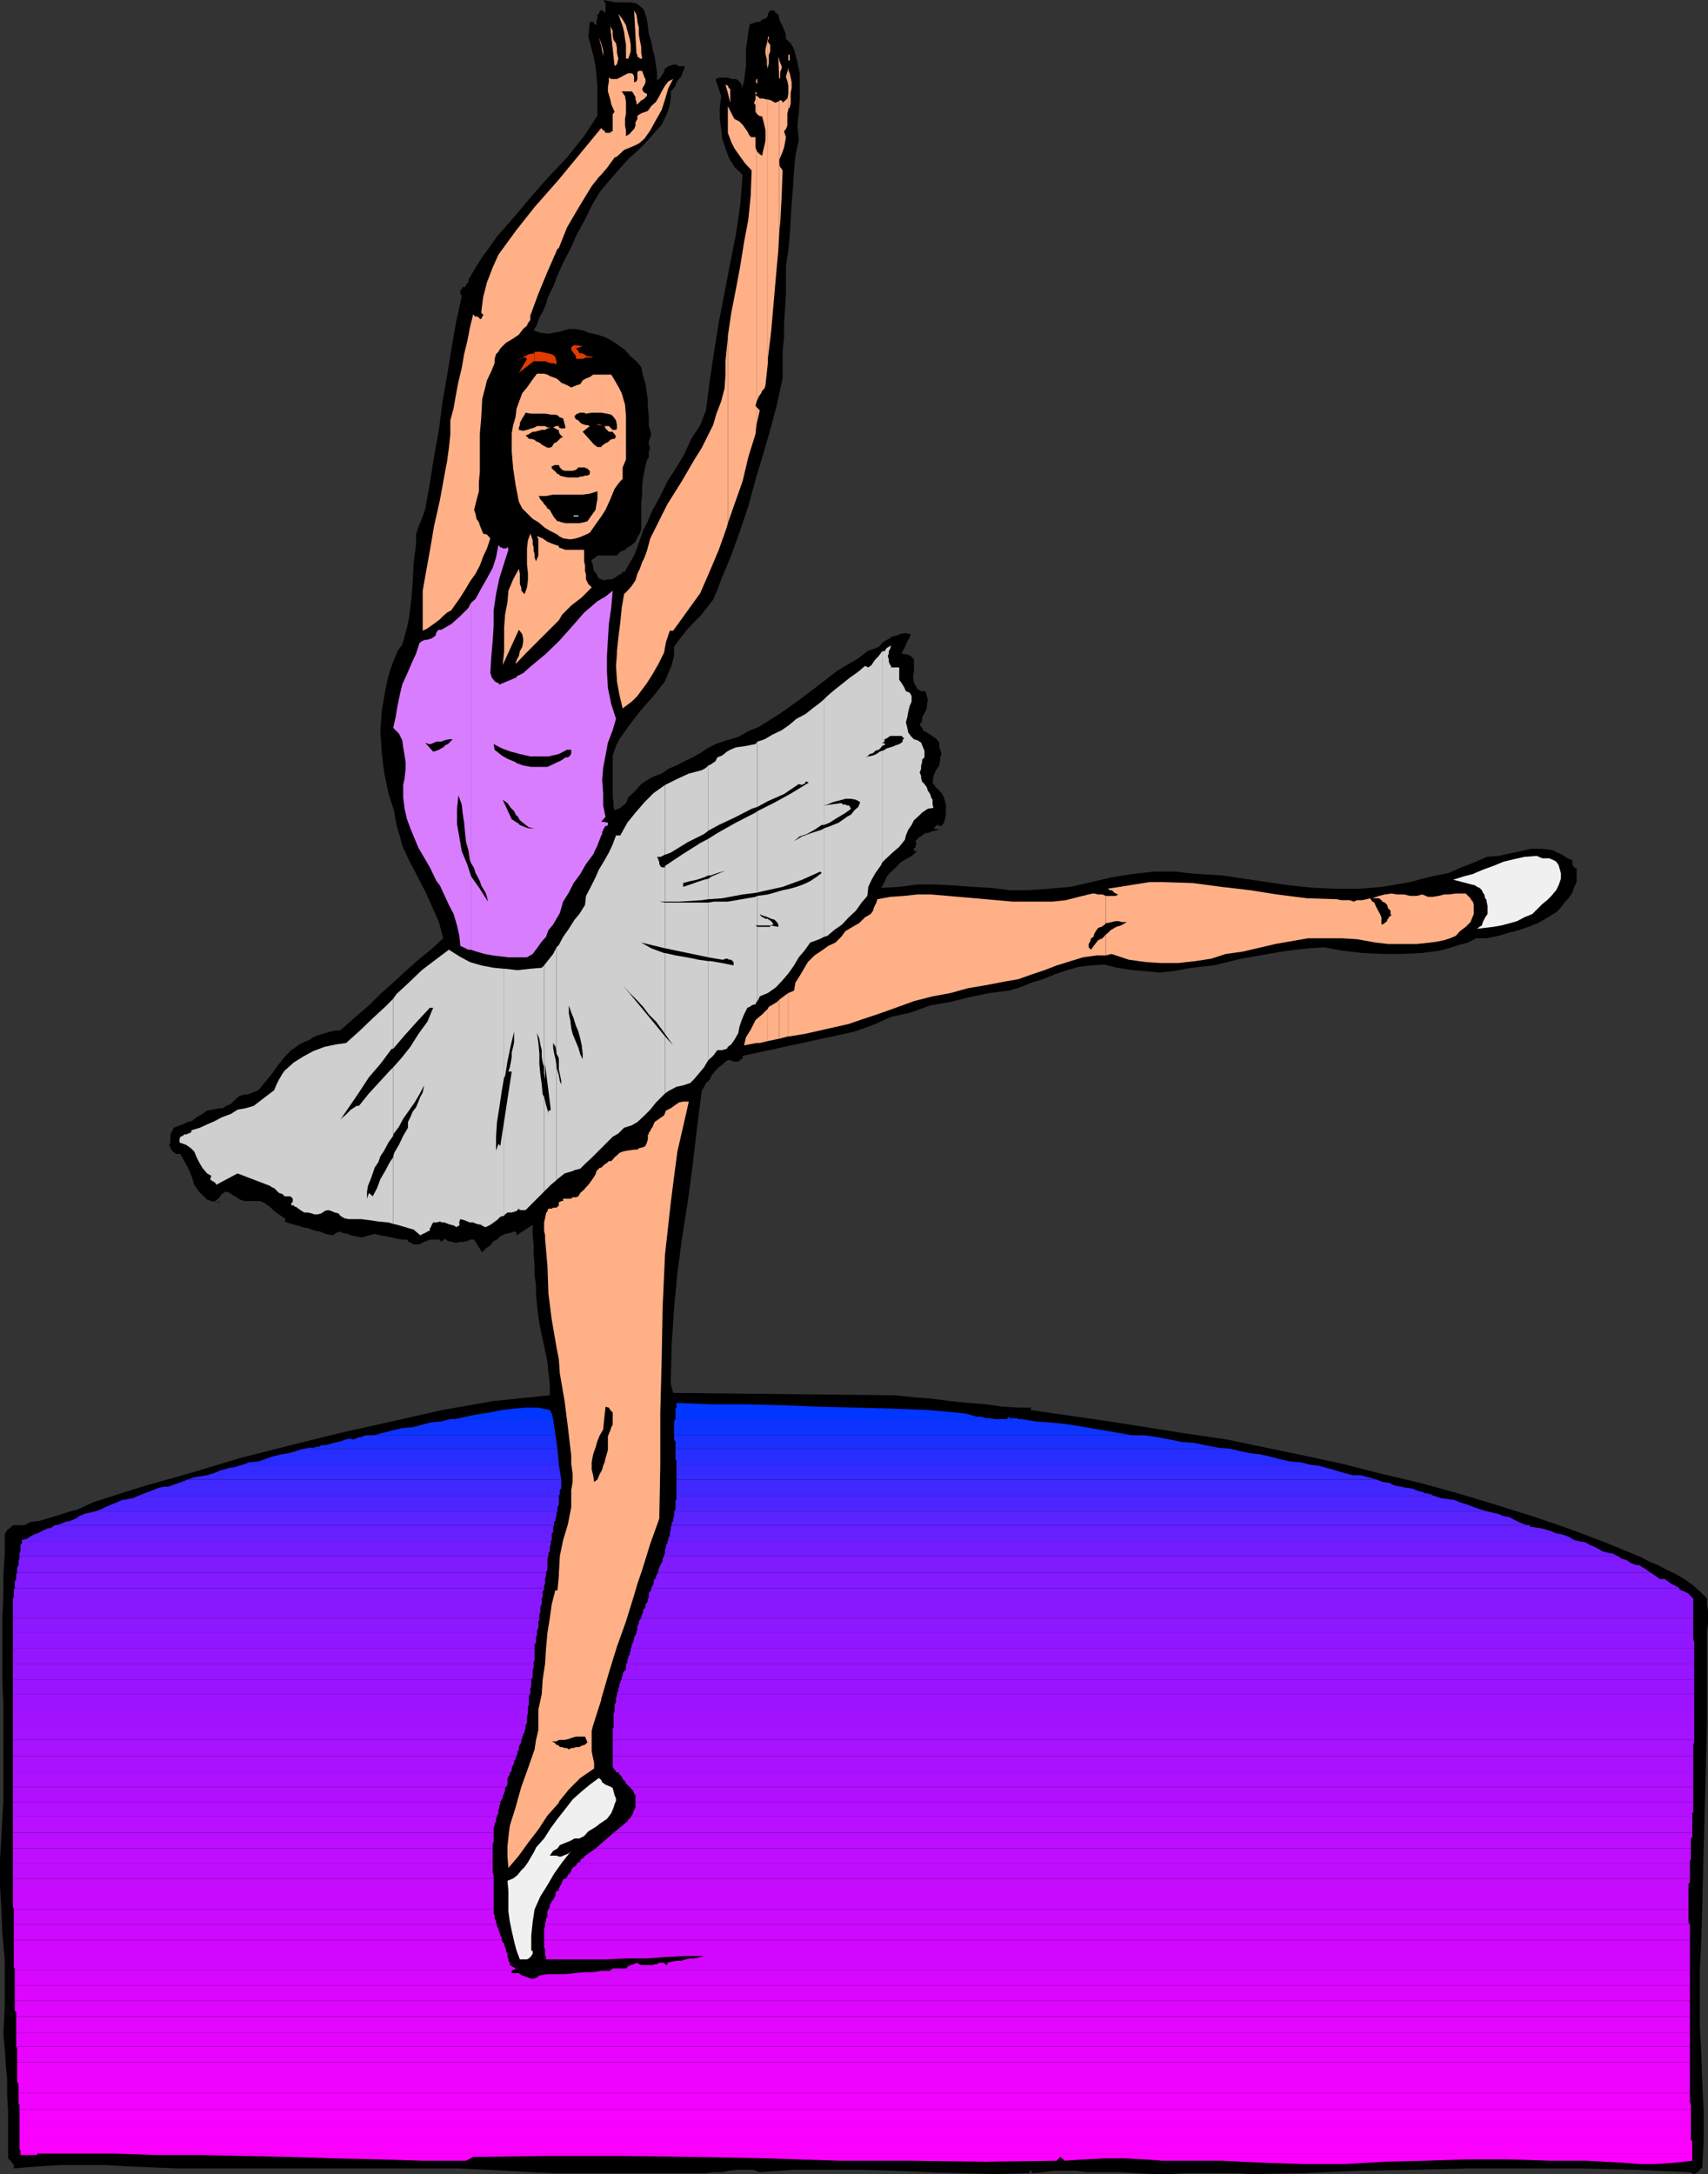 <svg xmlns="http://www.w3.org/2000/svg" width="358.801" height="456.699"><rect width="100%" height="100%" fill="#333333" stroke="none"/><path d="m135.902 4.098.2 1.402.199 1.7.5 1.5.3 1.6.399 1.5.3 1.9.2 1.398V16.8l.5-.203.5-.7.5-.8.203-.7.7-.5.699-.199.8-.199.7.398h1.199v.5l-.5 1-.2.7-.5.5-.5.703-.199.699-.5.7-.5.5v1.5l-.199 1.198-.3 1.2-.5 1.203-.903 1.898-1.7 1.899L135.603 30l-1.7 1.7L132 33.397l-1.7 1.903-2.097 2.398L126 40.301l-1.7 2.898-1.398 2.899-1.699 3.101-1.402 3.102-1.5 2.898-1.399 3.102-.5 1.5-.699 1.398-.703 1.5-.297 1.2L114 65.5l-.7 1.2-.5 1.5-.698 1.198 1.398.5 1.5.2 1.402-.2 1.5-.3 1.598-.5h1.203l1.7.3 1.199.5 1.898.403 1.5.5 1.402.699 1.5 1 1.399 1 1 1.2 1.402 1.198 1 1.2.399 1.902.5 1.7.3 1.898.2 1.703v1.398l.199 1.899V89.5l.5 1.7-.2.698-.3.801v.7l.3.699-.3.703V96l-.399.7-.5 2-.3 1.6-.2 1.7v1.898l-.199 1.7v5.5l-.3 1-.5.703-.403 1-.797.699-.902.5-.5.5-1 .398-.7.801H125.5l-.398.399-.801.5v.5l.3.703v.5l.2.699.5.5.199.5.3.5.5.2.7.198.703-.199h.7l.5-.199.5-.3.699-.5.5-.2.199-.5.3.3.7-1.202.699-1.2.703-1.199.5-1.199.5-1.5.5-1.402.399-1.2.8-1.5 1.2-2.8 1.601-2.899 1.5-3.101 1.899-2.899 1.699-2.898 1.402-3.102 1.899-2.898 1.199-3.102.8-6.3.899-6 1-6.2 1.203-6.199 1.2-6.3 1.199-6 .898-6.2.5-6.3-1.7-1.602-1.198-2-.7-1.899-.699-2.101-.203-2-.297-2.098v-2.402l.297-2.399-1.2-3.601.903-.297h1.7l.699.297h1l.699.5.5.703v.898l.5-1.601.199-1.7.203-1.699v-3.398L157 8.398l.203-1.699.297-1.601.902-.297.5-.203h.7l.5-.5.699-.2.5-.5v-.5l.5-.699h.699l.203.2.297.3.203.2h.297v.199l.203.8.2.7.3.5.2.402.3.8.2.4.199.8v.7l1 .898.699 1.203.3 1.199.399 1.5.5 2.398v5.5l-.2 2.903-.3 2.597.3 2.903-.698 3.398-.301 3.102-.2 3.297-.3 3.601-.2 3.399-.199 3.402-.3 3.098-.5 3.3v6l-.2 2.903-.199 3.097v2.903l-.3 3.097V79.5l-1.2 5.5-1.402 5.3-1.5 5.2-1.598 5.3-1.5 5.5-1.703 5.098-1.898 5.301-2.102 5-.797 2.2-.902 2.101-1.2 1.5-1.199 1.598-1.699 1.703-1.402 1.5-1.5 1.898-1.2 1.7v1.902l-.5 1.898-1.398 3.399-2.402 3.101-2.598 2.899-2.402 3.101-2.2 3.102-.699 1.398-.699 2v8.801l.2 1v1l.199.7 1.199-.5 1.199-1 .5-1.2 1-.902.902-1 .801-.899 1.2-.8 1.199-.7L139 162.5l1.402-1 1.7-.7 1.699-.902 1.699-.8 1.602-.899 1.5-1 1.699-.898 2.402-.801 2.399-.7 2.101-1.202 2.2-.899 4.3-2.699 4.098-2.902 4.101-3.098 4-3.102 2-1.199 2.399-1.398 1.902-1.5 2.399-.903.699-.8.5-.399.902-.5.797-.5.902-.199.7-.3 1-.2 1.199.2-.2.698-.3.5-.2.301-.3.7-.2.5-.199.402-.3.5-.2.5 1.2.199.699.3.699.7v2.398l-.2 1.403.2 1.199.3.5.403.7.797.5h.902l.301 1 .2.898-.2 1v.703l-.5 1-.5.898v.801l-.5.7.5.698.2.5.8.5.7.403 1.398 1 .5.699v.7l.199.8.3.898-.3.7v.5l-.2 1.203-.698 1-.5 1.199-.2 1.398.2.301.5.7 1.199 1.199.5.902.199.8.203.9v1.898l-.203 1-.2.703-.5.699h-.5v-.2h-.5l-.698.7 1.199.3-1 .2-.7.2-.699.3h-.5l-.699.5-.203.2-.5.198-.7.801.2.399v.3l-.2.2v.5h-.3v.703h.703l-1.203 1-2.398 1.398-.899 1-1 .899-.902 1-.5 1.203-.7 1.199 3.801-.2 3.801-.5h3.899l3.8.2 4.098.3 3.602.2 4.101.5H216l4.3-.3 4.602-.4 4.301-1 4.297-1 4.402-.702 4.5-.5H247l2.402.3 2.399.2 5 .3 4.601.7 4.801.703L271 186l5 .5 4.8.2h4.802l2.398-.2 2.402-.2 2.899-.5 2.902-.5 2.598-.702 2.902-.7 2.598-.5L307 182.2l2.602-1 2.698-1.2 2.402-.2 4.797-1 2.102-.5H324l2.203.298.899.5 1 .402 1.199.8 1 .4v1l.199.198.203.301.297.2h.203v2.902l-.5 1-.402 1.199-.801 1.2-.7.698-.898 1.2-.8.902-1.899 1.2-2.101 1.198-2 .801-2.102.7-1.898.5-2.399.699-2.402.5h-2.2l-1.699.902-1.902.5-2.2.7-1.898.5-3.8.5-4.102.198h-4.098l-4.101-.199-4.301-.5-3.797-.699-3.101.2-2.899.3-2.902.398-2.899.5-5.699 1-5.8 1.403-2.903.297-2.898.402-2.602.5-3.098.3-2.699-.3-2.8-.2-3.2-.5-2.8-.702-2.7.203-2.601.297-2.399.703-2.703.898-2.398 1-2.399.7-2.402 1-2.399.699-4 .5-4.402.902-4 1-4.098.7-4.101 1.5-4.098.898-3.8 1.703-3.903 1.398-23.5 5.102v.5l-.5.398-.398.301h-1l-.7-.3h-.5l-.5.3-.699.7-1 .698-.402.5-.801 1-.398.903-.801.699-.399.8-.5.9-1 7.898-.902 7.703-1 7.5-1.2 7.597-1 7.5-.698 7.403-.5 7.699-.2 8.2.5 1.898 46.5.5 3.899.402 3.8.3 3.899.5 3.8.4 3.802.3 3.601.5 3.598.2h3.902-1.5l-.203.198v.301l16.602 2.399 16.5 2.601 8.199 1.2 8.101 1.699 8.2 1.703L282 307.5l8.203 2.098 8.098 1.902 8 2.2 7.902 2.398 7.7 2.402 7.597 2.598 7.703 2.902 7.5 3.098 1.899 1 1.699.703 1.902 1 1.899.898 1.699 1 1.699 1.2 1.602 1.402 1.5 1.5V337l.199 1.398v2.7l-.2 1.402v19l-1.199 46-.3 6v12.3l.3 5.7.2 6 .3 6v6l-.3 5.8-.7.7-.199.3-.5.2-.3.2h-.2l-.203-.2-.5-.2-11.5-.5-11.598-.3h-23.199l-11.8.3-11.5.2-11.5.5-11.102.2-3.301-.2h-10.398l-3.602.2h-3.297l-3.601-.2-3.399-.2h-6.902l-2.2-.3H221.5l-2.398.3-2.102.2-.297-.2v-.3h-.402v.3l-.301.2-6.898.2-6.801-.2-7.2-.2-7.199-.3-7.199-.2h-13.902l-7.2.5-1.398-.5h-3.101l-2 .2-1.399.3H150l-1.898.2h-31.7l-5-.2-5.101-.3-10-.5H37.203l-5-.2-5.101-.202-4.801-.297h-9.598l-4.8.297-5 .402v-.902h-.2l-.3-.5-.7-.7V443.5l-.203-3.3v-3.4l-.297-3.3L1 430.3l-.297-3.1.297-5.5v-10.102L.5 406.3l-.2-5L0 396v-5.3l.3-5.2.2-3.602.203-3.597v-20.703L.5 353.3v-13.703l.203-4.297V331L1 326.398v-4.097l.5-.903.703-.5.5-.5h2.399L6.5 319.7l1.703-.199 1.7-.5 1.597-.5 1.703-.5 1.5-.5 1.598-.402L18 316.3l1.5-.703 10.3-3.297 10.302-2.903 10.3-3.097L61 303.598 71.5 301l10.8-2.402 10.602-2.399 10.801-1.898 11.797-1.203v-2.399l-.297-2.398-.203-2.203-1-4.797-.5-2.203-.398-2.399-.301-2.601-.2-2.2V270l-.3-2.102V265.7l-.2-2.199v-2.102l-.199-1.898v-2.2l-3.402 2.2v-.5l-.2-.3h-.3l-.898.3-1 .2-1 .5-.7.698-.699.301-.703.899-1 .703-.7.797-1.698-2.7h-.899l-.5.301-1 .2H96.5l-.7.199-.698-.2-1-.199-.7-.5-.699.7-.3-.5H90.3l-1.2.5-1 .5h-1.199l-.5-.301-.5-.2-.402-.5h-1l-1.2-.199-1.198-.3-1-.2-1.2-.199-1.199-.3-1.203.3-1.2.398h-.698l-.899-.199-1-.199-.703-.3-1-.2-.7-.3-.698.3-.7.5-1.5-.3-1.199-.5-1.203-.2-1.2-.5-1.198-.2-.899-.3-1.5-.402-1.402-.5.199-.5-.7-.5-1-.7-.898-.699-.699-.699-1.203-.8-.797-.4h-3.3l-1-.3-.7-.5-.703-.402-.7-.5-.8-.297-.898.5-.7 1-.8.5.3.199h.2v.2l.3-.2h.2l.199.2-.899-.2-1-.2-.902-.3-1.7-1.7-1-1.402-.5-1.699-.698-1.699-.899-1.602-.8-1.5H37l-.297-.199-.402-.3-.301-.4-.2-.3v-.2l-.3-.5.3-.5v-1.7l.2-.402.3-.5.2-.5.5-.199 1.402-.5 1-.5.899-.199 1-.8 1.199-.7 1-.7 1.203-.202 1.399-.297h.699l.699-.5 1-.403.5-.5.703-.699.7-.5 1-.3h.699L54.3 229l1.402-1.7 1.399-1.702 1.199-1.7L59.8 222l1.402-1.402 1-.7.7-.5 1-.5 1.199-.5.699-.5.902-.398 1-.3.7-.2 1-.3.898-.2h1l.7-.5 2.703-2.402 2.797-2.399 2.402-2.398 2.7-2.403L85.203 204l2.7-2.402L90.5 199.5l2.602-2.402-.899-3.399-1.5-3.398-1.402-3.102-1.7-3.3-1.699-3.2-1.402-3.101-.5-1.899-.5-1.699-.398-1.7-.301-1.902-1.2-3.8-.898-4.297-.5-4.102-.3-4.601.3-4.297.7-4.102.5-2.398.5-1.903.699-1.898.898-2.2 1-1.402.5-1.699.5-1.898.402-1.903.5-3.898.301-3.8.2-4.102.5-3.797v-2l.5-1.602.699-1.699.699-1.902 1-5.598.902-5.7 1-5.5.7-5.6 1-5.7.898-5.5 1-5.8L97 62.2l-.297-.5V61l.297-.3.203-.4h.5l.2-.5.5-.5v-.5l1.199-2.1 1.5-2.4 1.601-2.202 1.7-2.399L108 45.598l3.602-4.297 3.601-4.102 3.899-4.101 3.601-4.5L125.5 24.3V18l-.2-2.102-.198-2-.5-2.398-.5-1.902-.5-1.899.3-3.101h.7l.199.203v.297h.3l.2.203v-1l.199-.403v-.8l.3-.2.2-.5V2.2h.703v.2l.297.3.203-.3V.7L127 .5V.3l-.297-.3 1.5.3 1.2.2h2.898l1.402.2 1 .8.399.398.3.5.2.7.3 1"/><path fill="#e03a00" d="m121 73.2.5.5.203.5h.5l.5.198.399.301.5.2h1l-.301.199h-1.2l-.699.3H121v-.5l-.297-.5-.203-.199-.2-.3-.3-.399V73l.3-.3.403-.2 1.7.2-1.403.5m-8.7 2.698h2.403l.297.2.703.203h.7l.5.297v-.7l-.2-.8-.3-.399-.5-.3-.903-.2-1.5-.3h-1.2v2"/><path fill="#e03a00" d="M112.3 73.898v.301l-1.198.2-1.399.699h.7l.3.3L109 78.301l3.102-2.403h.199v-2M126 89.3l.5.2-.5-.402zm0-.202h-.5v.203h.5v-.203m-16.297-14-.703.5.203-.2h.297l.203-.3"/><path fill="#fff" d="M121.5 108.3v.2h-1.2.2v-.2h1"/><path fill="#d97dff" d="m91.703 185.098.7.902 1.898 4.098 1 1.902.699 2.398.5 2.2.203 2.101 1.7.801h.5v-15.602l-.7-2.199L97 178.801l-.5-2.903-.5-2.8v-3.2l.3-2.8L97 169l.203 1.898.297 1.903.203 2.199.2 1.898.5 1.7.3 2.101.2.5v-54.5l-.5 1-1.7 1.7-1.902 1.699-2.098 1.203h-.5l-.3.199v.2h-.2v23.1h1l.7-.3.898-.2h.8l-1 1-.5.2-.5.5-.398.2-.5.3-.5.2v27.398m0-27.398-.703.198L89.3 156l.7.3h.5l.703-.3.5-.2v-23.1l-.203.8-.5.398-.5.301h-.2l-.5.2h-.5l-.698.3-.5.399-.7 2.203-1 2.199-.902 2.098-1 2.203-.5 2.097-.5 2.403-.398 2.398-.5 2.2 1.199 1.199.699 1.402.203 1.5.297 1.7.203 1.398v1.402l-.203 2-.297 1.398v2.602l.297 2.398.5 2.2.703 1.902 1.7 4.098 2.398 4.101 1.402 2.899v-27.399"/><path fill="#d97dff" d="m98.902 199.5 1.2.398 1.699.5 1.699.301 1.602.2 1.699.199h1.699V172.8l-.2-.203-.8-.5-1.898-4.098 1 .7.699 1 .699.698.5 1V160.3l-.2-.203-1.698-.7-1.2-.699-1.5-1.199-.199-1.2 1.7.9 1.898.698 1.199.301v-16.101.203l-1.898.797-1.7.703-.199-.301-.5-.2-.3-.202-.2-.297-.203-.203-.297-.5v-.2l-.203-.5.203-3.398.297-3.3.203-3.2v-3.3l.5-3.4.7-3.3 1-3.2.898-2.8-.2-.8v.3l-.3.2h-.7l-.199-.2h-.3l-.2-.3-.199-.2-.5 2.598-.703 2.203-1.2 2.199-1.198 2.098-1.2 2.203-1 .898v54.5l.7 1.2.3 1 .399.699.5 1 .3.902.399.7.5.8.3.898.2 1-1.7-2.699-1.698-2.398-.2-.403V199.5m9.598 1.598h2.203l1.2-.7.898-1.199 1-1.398.902-1 .5-1.403 1-1.199 1.399-2.398.699-2.403 1.199-1.898 1-2 1.402-1.902 1.2-2.098 1.5-2 .898-1.902.8-2.098.2-.3v-.5l.203-.2v-.2l.297-.5.203-.3h.297l.203-.2v-.5l-1.402-.202.902-1-.5-2.399v-2.601l-.203-2.7.203-2.597.5-2.602.5-2.699 1-2.602.7-2.398-1-3.102-.7-3.398-.203-3.402V137.8l.203-3.403.2-3.3.5-3.399.3-3.601-1.5 1.203-1.703 1-2.797 2.398L120 131.8l-2.598 2.898-2.902 2.801-2.898 2.398-1.7 1.5-1.402.7v16.101l.703.2 2.2.5h3.8l2.2-.5 1.699-.899H120v.7l-.2.5-.5.398h-.5l-.698.5-.5.3-.5.2-.399.203-1.703.797h-3.398l-1.7-.297-1.402-.5v11.097h.203l.5.903 1 .797.899.703 1.199.199h-1.2l-.699-.2-.699-.3-.5-.2-.5-.5h-.203v28.298"/><path fill="#cfcfcf" d="m82.602 257.098.898.203 1.703.5 1.7.5L88.3 259.5l.5-.3.5-.2.5-.3.5-.2v-.5l.199-.2.203-.5.297-.5h.703l.7-.202.5.203h.5l.699.297.699.203.699.199.3.3.5-.3h.2v-.902l.203-.5.797.203.703.297.5.203h.7l.699.297 1 .203.199.199.699.3 1-.5.703-.5.7-.5.699-.702.8-.2V235.5l-.8 5.2-.399-.4-.5 1.4v-2.9l.2-3.1.5-3.102.5-3.399.5-2.898V203.5l-2.2-.2-2.601-.5-2.399-.702-2.203-1.2-2.2-1.398-2.8 2.098-2.898 2.203-2.7 2.597-2.601 2.403-.7 1v10.5L85 217.5l2.602-2.902 2.699-2.899H91l-1.2 2.899-1.898 2.601-1.699 2.7-1.902 2.402-1.7 1.898v14.399-.297l1.2-1.602.902-1.699 1.2-1.7 1.199-1.702 1-1.7 1-1.898-.301 1.5-.5.898-.399 1-.5 1.2-.699.902-.5 1.2-.5 1v1.198l-1 1.7-.902 1.902-1 1.7-.2.898v14"/><path fill="#cfcfcf" d="m82.602 243.098-.7 1-1 1.902-1 1.7-.699 1.898-.902 1.703-.801-.703-.398 1.203v-1.5l.199-1.203.5-1.2.5-1.398.402-1.2.797-1.202.402-1.2.801-1.199.899-1.699 1-1.402v-14.399l-.7.7-2.199 2.402-2.203 2.398-2.098 2.602h-.5l-.699.5-.5.297L72.5 234.3l-.5.398-.5.5 2-2.898 1.902-2.801 2.098-3.2 2.402-2.8 2.399-3.2h.3v-10.5l-1.699 1.7-2.601 2.398-2.7 2.602-2.898 2.598-2.101.3-2.399.5-2.402.903L63.6 222l-1.898 1.2-1.902 1.698-.5.7-.7 1.203-.5 1-.5 1.199-4.3 3.3-1.7.5-1.699.298L48.5 234l-1.898.7-1.5.8-1.602.7-1.5.698-1.7.5-.198.5-.5.2-.5.203h-.399l-.3.297-.5.203-.2.5V240l1.399.5 1 .7.699.698.5 1.2.5 1 .699 1.203 1 1.199.902.5-.199.5v.398h.2l.3.301h.2l.5.5v.2l4.5-2.399 6.8 2.598.399.3.5.2 1 1 .699.203.5.5H61l.203.199.297.3v.7l-.297.2v.5h.5l.2.3h.3l.2.2.3.198.399.301.8.5h.7l.898.2.5.199h.703l.797-.2.703-.5.7-.199.699.2.699.3.8.2.399.5.8.5.903.199h2.7l1.597.203 2 .297 2.102.203 1 .297v-14m23.3 12.3.2-.3.5-.399h.898l1-.3.203-.2.297-.3.203.3h1.2l3.898-3.898v-19.903l-.301-.5-.2-2.097-.3-2.203-.2-2.098v-2.2l-.198-2.202L112.8 217l.5 1.2.199 1.198.3 1.2V222l.2 1.2.3 1v-21.4l-.5.5-2.398.2-2.699.3-2.601-.3h-.2v22.8l.2-.202.5-3.098.699-3.402.699-2.899v2.2l-.2 1-.3 1.199V222l-.2 1.2-.198 1-.301.898h.699l-1.598 10.402v19.898"/><path fill="#cfcfcf" d="m114.3 250.3.2-.202 1.203-1.2 1.2-1V223.7l-.2-1.199-.3-1.2-.2-1.202v-1l.5.8.2 1.2v.203V199l-.7 1.398-1.203 1.5-.7.903v22.597l.2 1.403V223.5l1.203 9.598v.203-.203l-.203.203h-.297v.5l-.5-1.703-.402-1.7v19.903"/><path fill="#cfcfcf" d="m116.902 247.898.2-.199 1.5-1.199 1.699-.5.402-.2v-27.6l-.402-1L120 216l-.2-1.7-.3-1.402V211.2l.5 1.5.5 1.2.203.699V193.2l-.203.301-1 1.598-1.2 1.703-.898 1.699-.5.5v22.3l.5 1v2.4l.2.898.3 1.5v.703l-.3-.703-.2-1.2-.3-1-.2-.699v23.7m3.801-2.1 1.2-.3 1.199-1.2 1-.902L127.5 240l1.203-1.2 1.2-.702 1.199-1.2 1.601-.5 1.2-.699 1.5-1.398 1.199-1.203 1.199-1.5 1.402-1.399.5-.5v-12l-8.902-10.8 1.5 1.699 1.402 1.402 1.399 1.5 1.199 1.598 1.5 1.5 1.402 1.902.5.7v-17h-.203l-2.7-1-2.097-1.2 5 1.2v-9.602l-1.203-.2h1.203v-7.5.301H139l-.297-.3-.203-.399v-.5l-.2-.3v-.2l-.3-.5h.703l.5-.2.5-.3v-14.602l-2.402 1.7-1.899 1.902-1.902 2.2-1.7 2.1-1.5 2.7h-.898l-.699 1.898-.8 1.7-.903 1.601-1.2 2-.698 1.602-1 2-1 1.898-.2 1.899-1.199 1.902-1 1.2v21.398l.297.902.5 1.2.402 1.5.301 1.398.2 1.703v1.199l-.5-1-.403-1.402-.5-1.2-.297-.699v27.602"/><path fill="#cfcfcf" d="m139.703 229.7.7-.5 1.699-.9 1.398-.3 1.5-.5.902-.902 2-2.399.7-1.199.199-.3v-20.802l-2.098-.3-2.402-.5-2.399-.399-2.199-.5v17l.5.7 1.2 1.699-1.7-1.899v12m0-30.499 9.098 1.898v-11.5h-9.098v9.601m0-9.801h3.098l4.601-.3 1.399-.2v-4.3l-.899.203-1.5.5-1.402.5-1.5.5v-.801l1.5-.402 1.402-.297 1.5-.5.899-.403V176.2l-1.7.899-3.8 2.402-3.598 2.398v7.5m0-9.899h.2l.5-.2.5-.202.5-.297 3.097-1.903 3.402-1.699.899-.699v-13.7l-.5.5-.899.5-2.699.7-2.601 1.2-2.399 1.198V179.5"/><path fill="#cfcfcf" d="m148.8 222.7 1-.9.903-1.202h1l1-.297.2-.403.699-.5.699-1 .8-1.398.2-1.2.5-1.5.5-1.202.699-1.399.5-.199.402-.3.5-.2h.301l.2-.5.199-.2v-15.6l-.399-.302h-2.902 3.3V188.2l-.398.2-2.902.5-2.899.5H150l-1.2.199v11.5l2.903.5h.2l.5-.2h.5l.199.2h.5l.5.5v.703l-2.399-.5-2.402-.403h-.5V222.7m-.001-33.802 2.903-.199 4.297-.8 3.102-.399v-17.102l-.399.301-4.101 2.102-3.899 2.199-1.902 1.2v7.698h.5l1.402-.5 1.7-.5 1.199-.699 1.699-.699-1.7.7-1.199.698-1.699.7-1.203.5-.7.5v4.3m0-14.398 2.2-1.2 3.602-1.702 3.3-1.7 1.2-.398v-13.7l-.399.5-2 .4-2.101.3-1.2.5-.699.398-1 .801-1 .399-.402.8-1 .7-.5.203V174.5"/><path fill="#cfcfcf" d="m159.102 210.3.3-.5.2-.5 1.699-.702 1.699-1.2 1.402-1.5 1.2-1.398 1.199-1.7 1-1.702 1.199-1.399 1.203-1.699 1.899-.7 1-.5V174l-.5.3-2.2.7-1.902.7-1.7 1 1.2-1 1.5-.5 1.602-.9 1.5-1h.5v-4.1h-.301.3v-22.302l-.8.7-1.598 1.203-1.5 1.199-1.902 1-1.399 1.2-1.699 1.198-1.902.903-1.7 1-1.5.5V169.5l2.2-1.2 3.402-1.5 3.098-2.1.699.198.203-.199H169l.203-.3v-.2h.297l.402.2-3.601 2.199-3.801 2.101-3.398 1.7V187.5l1.199-.3 4.101-.9 4.098-1.5 3.8-1.702.302.3-1.2.903-1.199.797-1.5.703-1.402.5-1.399.398-1.5.301-1.699.5-1.402.398-2.2.301v6.2h2.7l.699-.2-.2-.3-.3-.399-.5-.3-.2-.2h-.5l-.5-.3-.398-.2-.3-.5.5.3.699.2.5.2.699.3.703.2.5.5.297.5v.5l-1.7-.302v.301h-2.698v15.602"/><path fill="#cfcfcf" d="m173.102 196.8.699-.202 1.402-1.2 1.7-1.199 1.398-1.5 1.5-1.398 1.199-1.703 1.203-1.399.2-1.898.699-1.5.8-1.403 1.2-1.699.199-.5v-23.5l-.5.2-.7.5-.699.3-1 .2-.699.199.5-.2.5-.5.7-.199.5-.5.699-.199.5-.5.199-.3v-.7h-.2.2v-19.2l-.2.298-.5.703-.699.699-.5.7-.3.5-.7.5-.699-.302-1.402 1.2-1.7 1.203-1.5 1.199-1.898 1.5-1.402 1.2-.7.698V169.2l.7-.199 1.199-.5.703-.2 1.2-.3.699-.2h1.199l1 .2.902.5-.402 1-.801.7-.7.898-.898.5-1.699 1.203-1.703.699-1.398.5v22.8"/><path fill="#cfcfcf" d="m173.102 173.3 1.199-.5 1.402-.902 1.7-1 1.398-1-.2-.199v-.199l-.3-.3h-.399l-.3-.2h-.5l-.399-.3-3.601.5v4.1m12.198 7.9.7-.7 1.5-1.402 1.402-1.2 1.2-1.5.199-.898.5-1.2.699-1 .5-1 1-.902.703-.699 1.2-.8 1.199-.2-.2-.699v-1l-.3-.5-.2-.7-.5-.702-.199-.7-.5-.699-.5-.5-.203-.699v-.5l-.297-.7.297-.8v-.7l.203-.702v-.5l.5-.5v-1.399l-.3-.699-.2-.5-.203-.5-.797-.5-.703-.2-.5-.5-.7-.902-.198-1-.301-1.199.3-1 .2-1.199.3-1.2.399-.902V146.2l-.398-.699-.801-.3-.399-.9-.5-.8-.5-.7v-2.6h-1.699v-.302L187 139.7l-.297-.699v-.5l-.203-.7.203-.5v-.5l.297-.5.203-.702-.902.5-.5.703h-.5V156h.199l.3-.2v-.5l.5-.202.403-.297.297-.203h2.402l.2.203.3.297-.3.402v.3l-.2.2-.5.3-.5.2h-.199l-.3.2-.903.3-.7.2-.8.5h-.2v23.5"/><path fill="#cfcfcf" d="m185.3 156.7.5-.2.2-.2-.7-.3v.7"/><path fill="#ffb087" d="M117.402 378.7v-.2l2.098-2.602 2.402-2.398 2.899-2v-1.2l-.2-.902-.3-1.5v-4.3l.3-1.2 1.7-5.3v-48l-.301.5-.2.5-.3.703-.7.5-.198-1.403-.301-1.199v-1.5l.3-1.699.5-1.402.399-1.399.5-1.199.3-.5v-55.7h-.3l-.7.7-.198.7-.5.8-1 1.398-.5.5-.399.5-.8.7-.403.703-.5.199h-.7l-.3.3h-1.7v.5h-.398l-.3.2h-.2v33.098l.2 2.902 1 5.8.699 5.5.699 6v1.7l.3 2.098v1.703L120 313v3.598l-.7 3.601-1 3.301-.698 3.398-.2 3.602v35h1.2l.898-.2.5-.202 1-.297h1.902l.5 1.199-.5.5-.699.2-.5.3H121l-.5.2h-.5l-.5.3-.398-.3h-.5l-.5-.2h-.5l-.2-.3v12m0-12-.5-.2-.5-.5-.5-.2h1l.5-.3V331l-.3 3.098h-.399v-.2l-.8 3.102-.403 2.898L115 343l-.297 3.3-.203 3.2-.5 3.3-.2 3.098-.698 3.2v4.3l-.5 2.102-.301 2-1.399 4-1.402 3.898-1.2 4.301-1.198 3.801-.301 2.398-.2 2V390l.2 2.398 2.199-2.597 2.102-2.903 2-2.597 1.898-2.903 2.402-2.699v-12"/><path fill="#ffb087" d="m117.402 253.2-.5.5h-.699l-.3.198h-.7l-.203.5-.297.5-.203 1-.2.903v1.699l.2 1v.7l.5 5.698.203 5.801.7 5.5 1 5.801.5 2.598v-32.399m-.001-122.899.7-1.202 1.898-1.899 2.203-1.699 2.098-2.102-.7-.699-.5-1v-1l-.199-.699v-1.2l-.199-.902V115.5h-3.902l-1.399-.5v-.3 15.6m0-15.6-1.199-.4-1.203-.5-1-.702-1.2-.5.302.703v3.398l-.301.7-.2.5-.3-.801v-.7l-.2-.699V115l-.199-.7v-.8l-.3-.902-.2-.5-.5 1.402-.199 1.7v3.398l.2 1.703v1.597l-.2 1.5-.5 1.403-.5-.5-.203-.403v-.5l-.297-.699V120.5l-.203-1-1.2 2.2-1 2.398-.198 2.402-.5 2.598-.2 2.703v5l-.3 2.898 3.398-7.398.703.898.2 1v.7l-.2 1-.5.902-.203 1-.5.898-.2.801 2.102-2.2 1.899-1.902 2.199-2.199 1.902-1.898 1-1v-15.602m0-2.101.899.5 1.5.203 1.199-.203.902-.297 1.2-.5.8-.403 1.399-2 1-1.398V93.898h-.801l-.7-.5-2.398-2.699 1.5-1.199-.5-.2h-.3l-.7-.202-.5-.297-.402-.5-.5-.203-.297-.5v-.2l.5-.5h.297l.203-.199h1l.399.2 1.199-.2h2v-8h-1.7l-.699.5-.8.301-.7.398-.5.801-.699.2-.5.199-.703.3-.898-.5-1.2-.5-.5-.5v7.7l.899.3.5 1.903-.2.199h-.699l-.5-.2v-.3 1.2l.2.5.699.698h.3-.699l-.5.5V97.7l.2.5.5.5.5.2h1.699l.699-.2.5-.5h1.402l.2.2h.3l.2.3.3.2v.699l-.5.3h-.5l-.5.2h-.5l-.402.203h-2.2l-1-.203-.698-.2-.2-.3v4.3h5l1.5-.199 1.598-.5v1.7l-.2 1-.198 1.199-.5.703-.5.699-.7 1-.699.2-1 .198h-2.902l-.899-.199-.5-.199v3.098"/><path fill="#ffb087" d="M117.402 109.5h-.3l-.7-.8-.699-1.2-.203-.402-.5-.297-.297-.5-.402-.403-.301-.5-.5-.5-.2-.5-.198-.199h1.601l1.5-.3h1.2v-4.301h-.301l-.399-.5-.8-.7v-.5h.3l.2-.199h1v-5.3l-.5.5-.5.199-.5.8-.7.2-.5-.2-.902-.5-.301-.3-.398-.2-.5-.199-.301-.3-.7-.2h-.5l-.199-.3-.5-.399.7-.3.8-.5h.399l.8-.2.7-.2h.699l.5-.3.703-.2H115l-.5-.3h-1.7l-.5.3-.698.2-.899.3-.8.2-.903-.2v-.5l.203-.5v-.5l.297-.5.203-.402.2-.3.3-.5.2-.399 1.199.2h3.101l1 .199h1l.7.3v-7.5l-.5-.398-1.403-.5-.5-.3-.7-.2h-1.5l-.898 1.2-1.199 1.698-1 1.2L109 84.5l-.5 1.398-.2 1.7-.5 1.703-.3 1.699v3.8l.3 3.598.5 3.403.7 3.597.703 1.403 2.2 2.199 1.199.7 1.398 1.198 1.203.7 1.399.703.3.297V109.5"/><path fill="#ffb087" d="M117.402 89.5h-.699l-.5.3.5.2.399.3h.3v-.8m0-37.402 1.7-4.297 2.398-4.102 2.8-4.601 1.5-1.899.5-.5v-9.8l-8.898 10.8v14.399"/><path fill="#ffb087" d="m117.402 37.7-5.101 5.8-1.899 2.398-1.902 2.403-1.898 2.597-1.899 2.602-1.203 2.7-1.2 3.1-.8 3.098-.398 3.102v.3h.199v.2h.199v.3l-.2.2-.198.5h-.301l-.2-.3-.3-.2h-.399l-.3-.2-.2-.3-.699 2.898-.5 2.602-.703 2.898-.5 2.903-.7 2.898-.5 2.602-.5 2.898-.698 2.602v2.898l-.301 2.899L93.902 97l-.5 2.598-1 5.5-1.199 5.3-.902 5.301-1 5.5-.5 2.899v8.402l1-.5.699-.5 1-.7.902-.702.7-.7.8-.699.899-.5.699-1 1-1.398 1.203-1.903 1-1.699 1.2-1.699.898-1.7.699-1.902.8-1.699.7-2.101-.7-.797-.8-.203-.398-1-.301-.7-.2-.699-.5-.699-.199-1-.3-.902.5-2 .5-1.899v-1.898l.199-2.203v-7.899l.3-3.601.2-3.797.5-1.903.5-2 .902-1.898.7-1.7v-.902l.3-1 .5-.5.399-.699L106.3 72l1.199-.7 1.5-1 .902-1.202.801-.7.2-.5.5-.699v-.898l1.699-4.602L115 57.098l2.102-4.797.3-.203V37.699m8.898 319.399v-.2l1.602-5.5 1.7-5.5V242.7l-.5.399-.399.5-.3.3h-.5l-.403.403-.5.297-.5.5-.2.203V301l.403-.7.5-4.8.7.2.3.5.5.5v2.6l-.3.5-.2.7-.3.7-.2.5v2.898l-.203.703-.297 1-.203.898-.297.7-.203.8-.2.399v48m0-248.598.903-1.402 1-2.2.899-2.199.5-.699V90l-.2.3h-.699l-.8-.8H127l.203.5.297.3.402.4h.801l.2.3.199.2.3.5-.3.5h-.399l-.5.198-.5.5-.5.2-.703.5-.2.3V108.5m0-21.8 1.2.198.902.2.5.5.5.703.2 1v-8.602l-.7-1.199-.5-.8h-2.101v8m-.001-50 1.2-1.4 1.602-2.202.5-.2v-16.3h-1.2l-.5-.297v.797l-.199 1.203v.898l.2.7.3 1 .2 1 .3.699.399.902-.399.5v3.598h-.3l-.2.3h-1l-.203-.3v-.2h-.297l-.203-.3-.2-.2V36.7m0-27.102.403 2.203v-1.203l-.402-1.5v.5m-.001-.5-.5-1.2.5 1.7zm0 0"/><path fill="#ffb087" d="m129.602 345.898 1.898-5.3 1.703-5.5.7-2.399V241.5h-.7l-1.402.2-1 .198-.7.301-.5.5v103.2m.001-203.099v.298l.5 2.8.699 2.903 1.902-1.403 1.2-1.199V120.5l-.403 1.398-.797 1.2-.703.8-.898.903-.5 2.898-.301 3.102-.399 3.097-.3 2.903v6m0-5.501-.2 2.598.2 2.903zm0-35.3.699-.902.5-.5v-2.399l.3-.699.399-1v-9.102L131.3 85l-.698-2.402-.5-1-.5-.899V102m0-69.102 1.5-1.398 2.398-1 .402-.2v-5.8.5l-.402.7v.698l-.297.7-.5.5-.402.5-.801.5v-1.2l-.2-1V25l.2-1.2v-2.402l-.2-1.199-.698-1h2.101l.297.301.203.398.297.5v.5l.203.5v.5h.2v-6.8 1.5l-.2.5-.5.203v-1.203l-.203-.5-.297-.2H132l-.5.2-.898.5-1 .5v16.3m0-19.398.3-1.2-.3-1.202v-1V13.5m0-3.402-.2-1-.5-.7-.199-.898v-1l-.5-1 .899 8.398.5-.398v-3.402m0-7.7.3.5.399 1.2.5 1.402.3 1.2.2 1.5.199 1.198v2.903h.5l.5-1.5V9.398l-.2-1.199-.5-1.699-.3-1.2-.7-1.202-.898-1.2-.3-.5m0 0-.5-.699.5.7"/><path fill="#ffb087" d="m133.902 332.7 1-2.9 1.7-5.5 1.898-5.3.203-11.102v-11l.297-11.3.203-11 .5-11.098 1.2-10.8.699-5.5.699-5.302 1.199-5.199 1.203-5.3H143.5l-.898.199-.7.5-1 .703-1 .5-.402 1-2 1.398-.398 1-.301.399-.2.5-.3.3v.403h-.2v1l-.199.699-.3.7-.5.3-.899.2-.3.3v91.2m-.001-186.5.5-.7 1.5-2 1.2-1.902 1.199-2.098 1.199-2.402.402-2.2.801-2.398h.7l5.699-7.902 2-4.598 1.898-4.5 1.703-4.8.2-.802v-39.3.203l-.5 5.097V78.7l-.2 2.899-.703 2.703-1 2.597-.7 2.403-2.398 4.797-1.5 2.402-2.8 4.8-2.899 4.598-1.203 2.403-2.398 4.797-.7 2.601-.5 1.399-.5 1-.5 1.402-.5 1v25.7m0-115.901.5-.3 1-.902 1.2-1.7L137.8 25.2l1.2-2.102.703-2.2.7-2.398 1-1.902-1 .5-.7.902-.703 1.2-.5 1-.7 1.198-1 .903-.698 1-1.399.5-.8.5v6m-.001-8.403.801-.8.399-.2.3-.199.2-.3.3-.2v-.5l-.5-.199-.3-.3-.2-.5.2-.4.3-.5.2-.5v-.702l-.2-.297-.5-1.403h-.699l-.3.2v6.8m-.001-10.098v.2h.301l.2.3h.5l-.2-1.202v-1.2l-.3-1.5-.2-1.199V5.801l-.3-1.203V4.3v7.5"/><path fill="#ffb087" d="m133.902 4.3-.199-1.202-.5-.899.5 9.102.2.199v.3-7.5m18.999 105.598 1.399-4 1.699-4.8L157.203 96l1.5-4.8.2-1.9v-3.8l-.2-.3.2-.7v-53l-.2-.5v-2.2h-1v-.202h-.203l-.5-1-1-1.399-.7-.699-1-.5-.398-.7-1-2v5.598l.7 1.903.699 1.398 1.199 1.7 1 1.402 1.402 1.5-.199 5.297-.5 5-.902 4.8-.801 5-.898 4.801-1 5.102-.7 4.797v39.3m0-90.398.5 2.098v-2.899l-.3-.199-.2-.5v1.5m0-1.5-.5-.2.5 1.7V18m6 201.098h.7l1.699-.399v-6.8l-1.2 1.199-1.199 1v5m0-5-.199.203-1 2-1 1.597-.402 1.7 2.601-.5v-5"/><path fill="#ffb087" d="m158.902 89.3.7-3.1-.7-.7zm0-4.8.2-.5.3-.7.5-.702.2-.5.5-.5.199-.7.5-4.597V20.898h-.2l-.8-.199h-.7l-.5-.5h-.199v3.602l.5.5.7.199.199.7.3 1.198.2 1V29.5l-.2 1-.3 1.2-.2 1-.5-.302-.5-.5-.199-.398v53"/><path fill="#ffb087" d="m158.902 20.2-.199-.302.2-.199V19.5l-.2-.3v1.698l-.3.7.3.5V23.5l.2.3v-3.6"/><path fill="#ffb087" d="m158.902 19.7.2-.2h-.2zm0-2.4v.2h.2v-.902h-.2v.703"/><path fill="#ffb087" d="m158.902 16.8-.199.298.2.203zm2.398 201.9 1.403-.302 1-.199V210l-.5.5-1.703 1-.2.398v6.801m0-142.399v-.902l.7-5.8.5-5.7.5-5.8.5-5.5.203-3.899V21.098l-.203.3h-.297l-.203.2-.5-.2-.5-.3-.7-.2v55.403m0-61.203v-.899l.2-1V11.5l.3-.7V9.399l-.3-.3-.2-.399v-.3l.2-.2v-.7l-.2.398v7.2"/><path fill="#ffb087" d="M161.3 7.898V8.2l-.198.899-.301 1.203v1l.3 1.199v1.2l.2.698v1.2-7.7m2.402 210.301 1.899-.5v-9.102l-.7.5-1.199.902v8.2m0-169.5.2-1.9.3-5.5.2-5.5-.2-.3-.3-.402-.2-.5v14.101m0-15.101.2-.5.5-1.2.3-.898.2-1 .199-1.2-.399-1.202.399-.5.3-.7v-2.597l.2-.703v-8.899l-.2.899-.3 1 .3 1 .2.902v1.7l-.2 1-1 .898v-.2l-.199-.3h-.5v12.5m0-17 .2-.297v-1.203l.3-.7v-.5l-.3-.699-.2-.5v3.899m0-3.898v-.2l-.203-.5.203 4.8v-4.1"/><path fill="#ffb087" d="M165.602 217.7h.3l3.098-.5 6.203-1.4 3.098-.702 2.902-1 3.598-1.2 3.902-1.398 3.297-1.2 3.902-1 3.801-.702 3.598-1 4.101-.7L211 206.2l2.902-.5 2.801-1 2.7-.898 2.597-1 2.902-.903 2.598-.8 2.902-.399h1.899v-4.398l-.7.797-.898.402-.8 1-.7 1-.5-.5v-.7l.297-.5.203-.702.5-.297.2-.703.3-.5.5-.7.7-.199.699-.5.199-.3v-5.7l-.7-.3h-.898l-.8-.2h-.403l-2.898.7-2.7.699-2.8.3h-8.399l-5.601-.5-5.7-.5-5.8-.5h-2.899l-2.8.301-2.903.2-2.7.5-.198.699-.5 1-.2.703-.5.699-1.199.7-1.203 1.198-1.398.801-1.5.899-.899 1.203L175.5 198l-1.5.7-1.398 1-1.5 1-1.399 1.398L169 203.3l-1 1.7-.898 1.398-.301 1.7-1.2.5v9.101m.001-194.899.3-.202.2-1V19.5l.199-1v-1.2l-.2-1-.199-.902-.3-.699v8.102m0-10.101h.3v-1.2h-.3v1.2"/><path fill="#ffb087" d="m232.3 200.7 1.2-.302 3.602 1.2 3.601.5 3.2.203h3.597l3.602-.403 3.3-.5 3.098-1 3.602-.5 6.8-1.597 6.899-1.203h7l3.3.203L289 198l2.602.3h6l2.898-.3 1.402-.2 1.5-.3 1.2-.402 1.199-.5.902-1 1.2-.899 1-1 .699-1.699v-1.902l-.2-.7-.3-.3-.2-.399-1-1h-2.101l-1.5.2h-.899l-1.199.3-1.203.2h-1l-1.2-.5-1.198.3h-1.399l-1.203-.3h-1.5l-1.2-.2-1.398.2-1.199.3-1.402.5h1.402l.5.399.2.3.5.2.5.5.199.703.5.5V192l.199.3-.399.2-.3.5-.2.2v.3l-.3.2-.2.198-.5.301h-.199v-1.5l-.3-.699-.403-.7-.5-1-.297-.702-.402-.2-.5-.699-.7.2-1 .199h-1l-.699.3-.902-.3h-1.7l-1-.2-6.198-.199-6.301-.8-5.7-.899-6-.7-6-.8-6.3-.2H241.5l-3.2.5-3.097.5-2.601.4h.199l.3.3h.399l.3.2.2.3.5.2.203.198H235l-.7.301h-2v5.7h.302l.898-.2.8-.199h.7l.703.2h1l-1.203.698-1 .301-1.2.7-.698.699-.301.203v4.398M161.5 7.5l.3-.3-.3.3"/><path fill="#f0f" d="M23.8 452.398h331.7v1.5l-3.598.403-3.902.297h-3.598l-3.601-.297-3.801-.203-3.598-.2h-7.699l-8.902-.3h-8.598l-8.703.3-8.598.2-8.601.5h-8.399l-8.699-.297-8.601-.403h-12.5l-3.801-.3-4.098-.2h-3.902l-4.5.2-4.098.3-1-.8-.703.8-15.098.2-15.402-.2h-15.098l-15.101-.5-15.598-.3-15.101-.2H115l-15.598.2-1.5.8h-9.101l-9.301-.3-9.2-.2-9.597-.3-9.101-.2-9.301-.199h-9.399l-9.101-.3m-16.098.301.2-.302h-.2zm0-.302H4.301v.301h3.402v-.3"/><path fill="#fc00ff" d="M355.5 452.398H4.3v-.5l-.198-.398v-2h351.101l.297.3v2.598"/><path fill="#f901ff" d="M355.203 449.5H4.102v-3.3h351.101v3.3"/><path fill="#f602ff" d="M355.203 446.2H4.102v-3.102h351.101v3.101"/><path fill="#f202ff" d="M355.203 443.098H4.102v-1l-.2-.2V439.7H355v1.899l.203.5v1"/><path fill="#ef03ff" d="M355 439.7H3.902v-1.9l-.3-.5v-1H355v3.4"/><path fill="#ec04ff" d="M355 436.3H3.602v-3.1H355v3.1"/><path fill="#e904ff" d="M355 433.2H3.602v-2.9l-.2-.402H355v3.301"/><path fill="#e505ff" d="M355 429.898H3.402V427H355v2.898"/><path fill="#e206ff" d="M355 427H3.402v-3.402H355V427"/><path fill="#df06ff" d="M355 423.598H3.402v-.899l-.3-.3V420.3H355v3.297"/><path fill="#dc06ff" d="M355 420.3H3.102v-3.202H355v3.203"/><path fill="#d807ff" d="M355 417.098H3.102V413.8H107.8l-.301.199v.5h1.5l.703.5.7.2.699.3.8.2.7-.2.699-.5 1.699-.3h3.8l1.903-.2 2-.2h1.899l1.699-.3h1.902v-.2H355v3.298"/><path fill="#d508ff" d="M107.8 413.8H3.103v-.3l-.2-.2v-2.402h103.7v.2l.199.3v.5l.3.403v.5l1.2.699-.301.3h-.2m114.902 0H355v-2.902H222.703v2.903m0-2.903h-74.8l-.801.2-1.2.3H145l-1 .2-.898.3h-1l-1 .2-.899.203v.5l-.5-.203-.203-.297h-1l-.5.297h-.5l-.398.203h-2.399l-.5-.203-.3-.297-2.102.797v.203l-.301.199h-2.797l-.3.3h94.3v-2.902m-74.801 0h-33.199v.7H127.5l4-.2h4.402l4-.3 4.098-.2h3.902"/><path fill="#d208ff" d="M355 410.898H114.5V409.5l-.2-.5v-1.5H355v3.398m-248.398 0H2.902V407.5h102.5l.2.5.3.3v.4l.2.3.199.5v.398l.3.5v.5"/><path fill="#ce09ff" d="M355 407.5H114.3v-2.402l.2-.399v-.5H355v3.301m-249.598 0H2.902v-3.3h101.5v.5l.301.398v.3l.2.5.199.403v.297l.3.5v.402"/><path fill="#cb0bff" d="M355 404.2H114.5v-.302l.203-.398v-.5l.297-.3v-1.2l.203-.402h239.5v2.8l.297.301m-250.598.001H2.902v-3.102h100.801V402l.2.3v.7l.3.5v.398l.2.301"/><path fill="#c80bff" d="M354.703 401.098h-239.5l.297-.5v-.5l.203-.2.2-.5.3-.3.2-.399.3-.5v-.5h238v3.399m-251 0H2.903l-.2-.5v-2.899h101v3.399"/><path fill="#c50cff" d="M354.703 397.7h-238l.2-.5h.5v-.5l.199-.4.3-.5.399-1 .5-.202H355v.703l-.297.5v1.898m-251 .001h-101v-3.102h101v3.101"/><path fill="#c10dff" d="M355 394.598H118.8l.302-.297.199-.403.5-.5.199-.5.3-.5.2-.199.5-.3.203-.399H355v3.098m-251.297 0h-101V391.5H103.5v1.898l.203.5v.7"/><path fill="#be0dff" d="M355 391.5H121.203l.297-.3h.203l.2-.2v-.3l.3-.2.2-.2h.3v-.3l2.399-1.7h230.101v2.2l-.203.5v.5m-251.5 0H2.703v-3.2H103.5v3.2"/><path fill="#bb0eff" d="M355.203 388.3H125.102l3.8-3.3H355.5v.898l-.297.301v2.102M103.5 388.3H2.703V385h101v1.898l-.203.5v.903"/><path fill="#b80fff" d="M355.5 385H128.902l2.899-2.402.199-.297v-.203h.3v-.2h.2v-.3h223V385m-251.797 0h-101v-3.402h101.7l-.2.5v.5l-.3.5v.402l-.2.5v1"/><path fill="#b40fff" d="M355.5 381.598h-223l.203-.2.297-.5v-.199l.203-.5.297-.5V378.5h222.203v2.2l-.203.198v.7m-251.098 0H2.703V378.5h102.399v.5l-.2.2v.5l-.199.5v.698l-.3.5v.2"/><path fill="#b110ff" d="M355.703 378.5H133.5v-1.402l-.297-.297v-.203L133 376.3v-.203l-.297-.2-.203-.3-.2-.2h223.403v3.102m-250.601.001H2.703v-3.102h103.598l-.2.2v.5l-.199.5v.203l-.3.5v.5l-.2.199-.3.5"/><path fill="#ae11ff" d="M355.703 375.398H132.301l-.5-.5-.301-.199-.2-.5-.5-.5-.198-.5-.5-.5-.2-.398h-.5 226.301v3.097m-249.403 0H2.704v-3.097h104.598-.2v.398l-.3.5-.2.5v1.2l-.3.5"/><path fill="#aa12ff" d="M355.703 372.3h-226.3v-.3l-.301-.2-.2-.3v-.2h-.199v-2.402h227v3.403M107.3 372.3H2.704v-3.402H108.5l-.2.5v.2l-.3.3v.403l-.2.5-.3.5v.5l-.2.5"/><path fill="#a712ff" d="M355.703 368.898h-227V365.5h227.2v.5l-.2.5v2.398m-247.203 0H2.703V365.5H109.5v.5l-.297.5-.203.5v.7l-.297.198v.5l-.203.5"/><path fill="#a413ff" d="M355.902 365.5H128.703v-2.402l.2-.2v-.5h227v3.102m-246.403 0H2.703v-3.102h107.7v.7l-.2.5v.3l-.3.403v.297l-.2.203v.5l-.203.199"/><path fill="#a113ff" d="M355.902 362.398h-227V360l.2-.5v-.402h226.8v3.3m-245.5 0H2.703v-3.3h108.2V360l-.2.5v1.398l-.3.5"/><path fill="#9d13ff" d="M355.902 359.098h-226.8v-1l.3-.5v-.899l.2-.5v-.3h226.3v3.199m-245 0H2.703v-3.2h108.7l-.301.301v1.899l-.2.5v.5"/><path fill="#9a14ff" d="M355.902 355.898h-226.3v-.199l.3-.5v-.5l.2-.398v-.5l.199-.301v-.2l.3-.5h225.301v3.098m-244.5 0H2.703v-3.097h108.899v1.5l-.2.398v1.2"/><path fill="#9715ff" d="M355.902 352.8h-225.3v-.5l.199-.202v-.5l.3-.5.399-.399V349.5h224.402v3.3m-244.3 0H2.703v-3.3h109.399v.898l-.2.301v1.602l-.3.5"/><path fill="#9415ff" d="M355.902 349.5H131.5l.3-.3v-.5l.2-.4v-.3l.3-.5v-.402l.2-.297v-.5h223.402v3.199m-243.8 0H2.703v-3.2h109.598v2.4l-.2.5v.3"/><path fill="#9017ff" d="M355.902 346.3H132.5l.203-.402v-.5l.297-.3v-.2l.203-.5v-.5l.297-.398.203-.5h222v1.398l.2.5v1.403M112.3 346.3H2.704V343h110.098v.5l-.2.398v1.2l-.3.3v.903"/><path fill="#8d18ff" d="M355.703 343h-222v-.5h.2v-1l.3-.402v-.5l.2-.297.3-.403h221V343M112.8 343H2.704v-3.102h110.598v.403l-.2.297V342l-.3.5v.5"/><path fill="#8a18ff" d="M355.703 339.898h-221v-.3l.2-.5.199-.399v-.5l.3-.3.2-.399v-.5l.3-.3h219.801v3.198m-242.403 0H2.704V336.7h111.098v.3l-.301.5v1.2l-.2.398v.8"/><path fill="#8719ff" d="M355.703 336.7h-219.8l.199-.4v-.5l.199-.3v-.902l.3-.297.2-.403v-.3h216v.3l.5.2.5.203.5.297h.199l1.203 1.203v.898M113.8 336.7H2.704v-.9l.2-.3v-1.602l.199-.3H114.3v.3l-.301.403v1.199l-.2.3v.9"/><path fill="#831aff" d="M352.8 333.598h-216l.302-.5.199-.399v-.5l.199-.5.3-.199v-.3l.2-.5.3-.4h208.302l.699.4.699.5.703.5h1l1.399 1 .8.398.899.5m-238.501 0H3.103v-1.399l.3-.5v-1l.2-.398h111.101v.898l-.203.301v1.2l-.2.398v.5"/><path fill="#801bff" d="M346.602 330.3H138.3v-.5l.199-.5.203-.5.297-.5.203-.402v-.5l.297-.5h200.402l.7.5.699.2.699.3.5.403.703.297.7.203h.5l.699.5h.3v.199h.2l.3.3h.2v.2h.199l.3.3m-231.897 0H3.602v-1l.3-.5v-.902l.2-.5v-.5h111.101l-.203.5v2.403l-.297.5"/><path fill="#731dff" d="M339.902 326.898H139.5v-.199l.203-.5v-.699l.2-.5v-.5l.3-.2v-.5h191.7l1.199.2.8.5 1.2.5.898.5.703.398 1.2.301 1 .2 1 .5m-224.7-.001H4.102v-.699l.199-.3V324.5l.3-.2v-.5h111.102v.7l-.203.5v.898l-.297.301v.7"/><path fill="#6620ff" d="M331.902 323.8H140.203l.2-.3v-.402l.3-.5v-.7l.2-.5v-.5l.199-.5h180.3v.301l1.399.2 1.199.199 1.703.5 1.2.5 1.199.203 1.398.5 1.203.699 1.2.3m-216.2 0H4.602v-.3l.898-.2.8-.5.903-.5.7-.202 2-1 .898-.2.699-.5h104.902l-.199.5v1l-.3.2v1.402l-.2.3"/><path fill="#5a23ff" d="M321.102 320.398h-180v-.5l.3-.398v-.5l.2-.5v-1H312.5l1.203.3 1 .2 1.2.5 1.199.2.898.5 1 .5 1.203.5.899.198m-204.7 0H11.5l1-.199 1.203-.5 1-.199 1.2-.5.699-.5 1.199-.5.902-.2 1.2-.3h97.199l-.2.3v.7l-.199.5v.5l-.3.2v.698"/><path fill="#4d25ff" d="M312.5 317.5H141.602l.3-.402v-2h.2v-.899h159.101l1.5.5 2.797.399 1.203.5 1.7.5 1.199.5 1.5.5 1.398.402m-195.398 0h-97.2l1.2-.402 1-.5 2.398-1 1.203-.5 1.2-.2 1-.199 1.199-.5h88.3v1.899l-.3.5v.902"/><path fill="#4028ff" d="M301.203 314.2H142.102v-3.4h147.101l1.2.5 1.5.2.898.5 1.5.3.902.2 1.5.2 1.2.5 1.199.3.199.2H300l.3.198h.403l.297.301h.203m-183.801.001h-88.3l1.199-.5 1.402-.5 1.2-.5 1.398-.4h1l1.402-.5 1.5-.5 1.2-.5h78.5v1.9l-.301.3v.898l-.2.301"/><path fill="#332bff" d="M289.203 310.8H142.102v-3.1H275.3l1.699.198 1.902.5 3.399 1 1.902.5h1.7l1.398.403 1.902.5m-171.3-.001h-78.5l1.399-.5 1.5-.202 1.199-.2 1.602-.5 1.199-.5 1.699-.5 1.203-.199 1.7-.5h66.5l.5 3.102"/><path fill="#272dff" d="M275.3 307.7H142.103v-.7l-.2-.5v-2.2h116.399l2.101.5 2.399.5 1.902.2 2.2.5 1.898.5 2.199.5 2.402.2 1.899.5m-157.9 0h-66.5l1.399-.5 2-.2 1.402-.5 1.399-.5 2-.5 1.398-.2 1.703-.5 1.7-.5h53.199l.3 3.4"/><path fill="#1a30ff" d="M258.3 304.3H141.903v-1.402l-.3-.5v-.898H240.5l2.602.398 2.699.5 2.402.5 2.598.2 2.402.5 2.7.5 2.398.203m-141.199-.001h-53.2.399l.5-.202H66l.5-.2h.5l.5-.3h.703l.899-.2 1-.3 1-.2.699-.199.699-.3 1-.2.703.2.5-.2.7-.3h.5l.398-.2.5-.199h39.902l.399 2.8"/><path fill="#0d33ff" d="M237.902 301.5h-96.3v-2.902l.3-.5h72.7l2.898.5 3.102.203 2.898.297 2.8.402 2.903.5 5.797 1 2.902.5m-121.199 0H78.5l1.902-.5 1.899-.5 2.199-.5 2.203-.2 3.797-1 2.203-.202 1.899-.5h21.601l.5 3.402"/><path fill="#0036ff" d="M214.602 298.098H211.5l.402-.5.301.3h1.399l.3.2h.7m-4.602 0h-68.098v-2.2l.2-.199v-1l7.398.301h7.5l7.402.2 7.899.3 7.699.2 7.5.198 7.602.301 7.5.7.898.199 1 .3.703.2h1l.899.3h.8l1.2.2H210m-93.797 0H95.5l2.402-.5 2.399-.5 2.699-.399 2.402-.5 2.598-.3 2.402-.2h2.7l2.398.5.402.7.301 1.199"/><path fill="#f0f0f0" d="m129.102 377.098.3.703v.5l-.3.699-.2.7-.5 1.198-.902 1.2-1.5 1-.898.703-1.5.898-.899 1-1 .5h-1l-.902.5-1 .399-1.2.5-.5.703-.898.5-.703 1h1.402l.5.199h.5l.399-.2.8-.3.399-.2.5-.5-1.898 2.4-1.7 2.398L115 396l-1.5 2.398-1.2 2.7-.398 2.601-.3 2.899v3.101l.3.2v.5l-.3.5-.5.5-.399.199h-1.5l-.703-1.899-.5-1.898-.5-2.203-.398-1.899-.301-2.199v-4.3l-.2-2.102 1.2-.5.902-.7.797-1 .703-.699.7-1 1.398-2.398.3-.703 1.7-1.899 1.402-2.199 1.399-1.902 1.5-1.899L120.3 378l1.902-1.7 1.7-1.402 1.898-1.398.5.398.199.5.703.5.5.2.7.3.3.2.2.703.199.797M327.402 181.7l.5 1.698v1.2l-.5 1.402-.5 1-1 1.2-.902.898-1 .8-.898.903-1.2 1.199-1.699.7-1.5.8-1.402.398-1.899.5-1.699.301-1.703.2-1.7.199.5-.399.5-.3.2-.7.5-1 .5-.699v-1.7l-.2-.902v-.3l-.3-.399-.2-.8-.3-.399-.2-.5-.5-.5-.5-.2-.398-.3-4.601-1.2 2.199-.702 1.902-.5 2.098-.899 2.203-.8 2.2-.899 2.097-.5 2.203-.5 2.598-.2.5.2.699.3h1.5l.402.2.5.2.5.3.5.7"/></svg>
